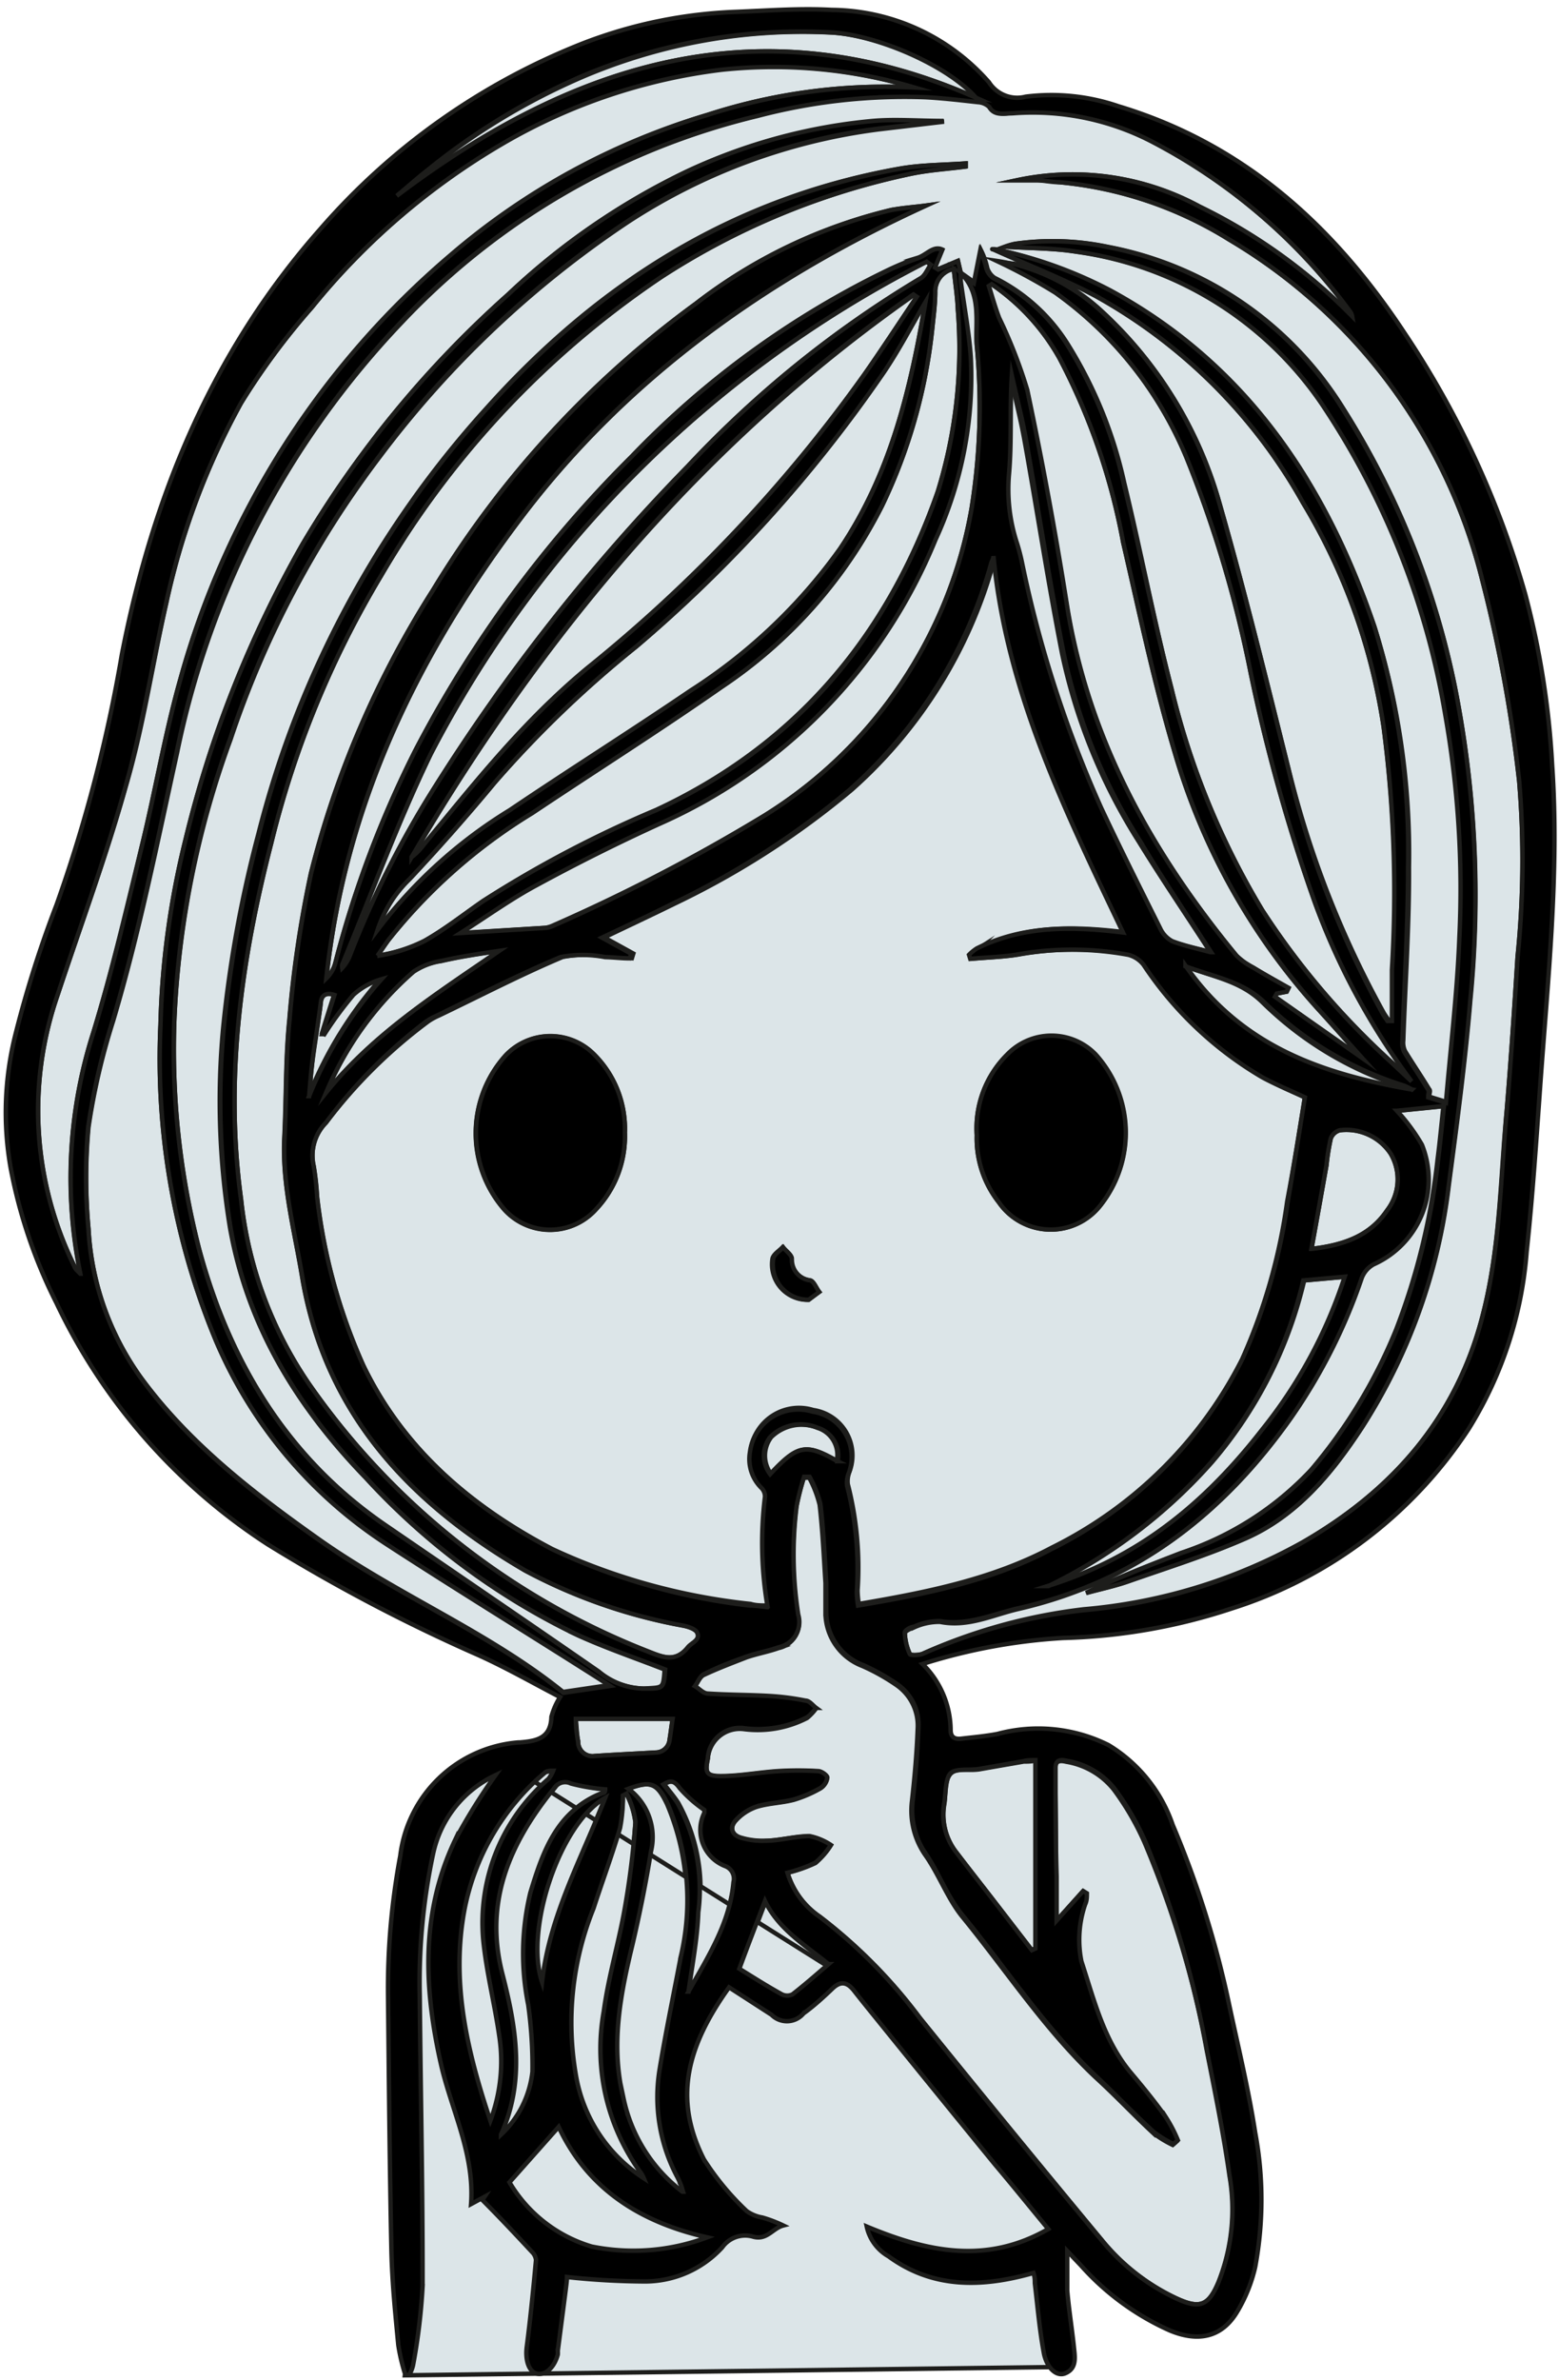 <?xml version="1.0" encoding="UTF-8" standalone="no"?><svg xmlns="http://www.w3.org/2000/svg" xmlns:xlink="http://www.w3.org/1999/xlink" fill="#000000" height="134.4" preserveAspectRatio="xMidYMid meet" version="1" viewBox="-0.2 -0.4 88.1 134.4" width="88.1" zoomAndPan="magnify"><g data-name="Layer 2"><g data-name="Layer 1" stroke="#1d1d1b" stroke-miterlimit="10" stroke-width="0.25"><g id="change1_1"><path d="M54.09,15l-.16-.67-1.12.47-.18-.11.41-1c-.51-.23-.89.32-1.38.47a17.26,17.26,0,0,0-1.67.69A50.44,50.44,0,0,0,35.5,25.38,67.11,67.11,0,0,0,23.27,42a59.68,59.68,0,0,0-4.52,12,1.86,1.86,0,0,1-.51.87C19.3,45,23.46,36.43,29.39,28.66S43.17,15.31,52.13,11.21c-.67.09-1.35.13-2,.26a29.07,29.07,0,0,0-11,5.28A55.91,55.91,0,0,0,24.27,32.92a54.36,54.36,0,0,0-6.9,16,64,64,0,0,0-1.22,8.29c-.22,2.18-.17,4.39-.28,6.59-.14,2.69.57,5.27,1,7.89,1.29,7.75,6.11,12.82,12.6,16.6a30.43,30.43,0,0,0,9,3.12c.28.06.68.19.77.4.18.42-.32.55-.54.83-.73.9-1.5.52-2.32.2A41.94,41.94,0,0,1,17.23,77.71a22.6,22.6,0,0,1-3.81-10.39c-.93-6.82,0-13.51,1.71-20.12a54.49,54.49,0,0,1,6.21-15.1A51.69,51.69,0,0,1,37.13,15.26,41.54,41.54,0,0,1,51.35,9.4c1-.2,2-.26,3-.39V8.83c-1.23.09-2.47.08-3.68.29-9.44,1.66-17.06,6.48-23.39,13.55a56.22,56.22,0,0,0-12.87,24,69.17,69.17,0,0,0-2,11,44.34,44.34,0,0,0,.39,11.27c1,5.6,3.8,10.12,7.66,14.11a39.27,39.27,0,0,0,12,8.9c1.59.72,3.26,1.29,4.9,1.93-.08,1.13-.08,1-1.17,1.08A4.07,4.07,0,0,1,33.64,94c-4-2.77-8-5.49-12-8.23C16.1,82,12.8,76.59,11.06,70.16A45.2,45.2,0,0,1,9.66,57a52.71,52.71,0,0,1,3.17-15.65,55.33,55.33,0,0,1,8.46-16,57.14,57.14,0,0,1,14-13.22,33.7,33.7,0,0,1,14.2-5.23l3.66-.43c-1.44,0-2.72-.09-4,0A31.35,31.35,0,0,0,38.61,9.29a39.5,39.5,0,0,0-10.09,6.94A59.43,59.43,0,0,0,16.9,30.33,64.1,64.1,0,0,0,10.29,47,48.09,48.09,0,0,0,8.87,57.48,41.48,41.48,0,0,0,12,75.3a25.62,25.62,0,0,0,9.66,11.48c4,2.6,8.06,5.1,12.09,7.65l.51.33-2.64.39c-4.16-3.36-9.29-5.45-13.74-8.58-3.72-2.63-7.36-5.42-10.1-9.15A15.82,15.82,0,0,1,4.8,69a31.45,31.45,0,0,1,0-5.74,37.8,37.8,0,0,1,1.39-6c1.49-5,2.5-10.09,3.62-15.17a49.61,49.61,0,0,1,12.71-24.3A40.84,40.84,0,0,1,42.63,6.12,32.57,32.57,0,0,1,52.1,5.06c1,.05,2,.17,3,.28a1,1,0,0,1,.63.27c.34.52.84.4,1.3.36a14.64,14.64,0,0,1,8,1.68A32.61,32.61,0,0,1,76.1,17.2a.62.62,0,0,1,.11.26,31.19,31.19,0,0,0-8.62-6.19A15.09,15.09,0,0,0,57.27,9.78h1.16c.42,0,.83.07,1.25.11a21.93,21.93,0,0,1,9.57,3.23A31,31,0,0,1,83.56,32.34a81.22,81.22,0,0,1,2.09,11.37,53.89,53.89,0,0,1-.09,9.92c-.18,2.89-.37,5.77-.61,8.66-.33,3.89-.38,7.82-1.37,11.63C82.09,79.7,78.46,83.8,73.4,86.71a30.8,30.8,0,0,1-12.34,3.77A31,31,0,0,0,51.93,93c-.22.09-.68.1-.72,0a3.14,3.14,0,0,1-.28-1.17c0-.1.32-.27.51-.32a3.39,3.39,0,0,1,1.48-.32c1.59.32,3-.4,4.44-.73C64,88.93,68.92,85.09,72.74,79.64a31.44,31.44,0,0,0,4-7.9,1.48,1.48,0,0,1,.68-.78,5.24,5.24,0,0,0,2.7-6.71,10.89,10.89,0,0,0-1.41-1.91l2.66-.27c-.11,1-.2,2-.33,3a38.25,38.25,0,0,1-2.34,9.61A29.11,29.11,0,0,1,73.9,82.6a17.63,17.63,0,0,1-7.35,4.7c-1.81.7-3.62,1.4-5.38,2.26.8-.22,1.62-.39,2.41-.67,2.2-.77,4.43-1.47,6.56-2.4,2.93-1.28,4.9-3.67,6.61-6.28a32.25,32.25,0,0,0,4.9-13.67c.46-3.48.93-7,1.22-10.47A60.12,60.12,0,0,0,82,38.32a46.63,46.63,0,0,0-6.31-15.68,20,20,0,0,0-13.25-9.09,15.13,15.13,0,0,0-5.24-.18,3.74,3.74,0,0,0-.56.16c1.31.09,2.66.07,4,.28a20.1,20.1,0,0,1,13.89,8.58,44.81,44.81,0,0,1,7,17.61,56.41,56.41,0,0,1,.79,12.51c-.12,3.09-.49,6.17-.76,9.33l-1-.31c0-.16.1-.33,0-.42-.44-.73-.92-1.43-1.36-2.15a1.11,1.11,0,0,1-.1-.6c.11-3.26.34-6.52.32-9.78A42.73,42.73,0,0,0,77.47,35c-2.74-8-7.24-14.78-14.93-18.95A24.65,24.65,0,0,0,56,13.67c-.09,0-.18,0-.1,0,1.85.83,3.89,1.61,5.8,2.64A30.26,30.26,0,0,1,73.44,28,34.14,34.14,0,0,1,78,40.72a72.5,72.5,0,0,1,.51,13.58c0,1,0,1.93,0,2.9l-.25,0c-.09-.14-.19-.27-.27-.41A55.64,55.64,0,0,1,72.61,43c-1.25-5-2.47-10-3.9-15a23.29,23.29,0,0,0-6.6-10.78,11.32,11.32,0,0,0-5-2.73c-.24,0-.49-.08-.89-.14a32.85,32.85,0,0,1,3.22,1.75,21.58,21.58,0,0,1,7.42,9.34,67.62,67.62,0,0,1,3.62,12.15,99.2,99.2,0,0,0,3.6,12.88,39.41,39.41,0,0,0,5.49,10.17l-1.13-1.06A43.65,43.65,0,0,1,71.13,51,44.15,44.15,0,0,1,66,38.49c-1-3.86-1.73-7.76-2.67-11.62a24.79,24.79,0,0,0-3.14-7.75A10.23,10.23,0,0,0,56,15.29a1.06,1.06,0,0,1-.41-.55,4.26,4.26,0,0,0-.35-1l-.36,1.82-.59-.42Z" fill="#dce5e8"/></g><g id="change1_2"><path d="M73.54,61.57c-.32,2-.63,3.93-1,5.88A32.72,32.72,0,0,1,70,76.36,24,24,0,0,1,59.24,87c-3.37,1.79-7.08,2.53-10.91,3.18a5.37,5.37,0,0,1-.07-.76,18.91,18.91,0,0,0-.55-6,1.47,1.47,0,0,1,.1-.73,2.59,2.59,0,0,0-2.05-3.46,2.75,2.75,0,0,0-3.54,2.29,2.29,2.29,0,0,0,.63,2,.68.68,0,0,1,.22.52,21.4,21.4,0,0,0,.15,6.23c-.37,0-.71,0-1-.09A35.51,35.51,0,0,1,31,87.08c-4.57-2.4-8.4-5.64-10.68-10.38a32,32,0,0,1-2.61-9.53,16.15,16.15,0,0,0-.19-1.72A2.64,2.64,0,0,1,18.22,63,28.76,28.76,0,0,1,24,57.28a3.51,3.51,0,0,1,.6-.33c2.34-1.12,4.65-2.32,7-3.31a6.6,6.6,0,0,1,2.51,0c.47,0,.93,0,1.4.07l.08-.26-1.65-.91c1.37-.66,2.68-1.27,4-1.92a47.24,47.24,0,0,0,10-6.43,26.68,26.68,0,0,0,8-12.81c0-.11.07-.22.12-.39.73,7.69,4.05,14.43,7.32,21.26-2.87-.35-5.64-.4-8.26.9a2.48,2.48,0,0,0-.44.36l.07.23c.86-.08,1.73-.1,2.57-.23a17.65,17.65,0,0,1,6.36,0,1.6,1.6,0,0,1,.86.56,20.44,20.44,0,0,0,6.7,6.35C71.91,60.86,72.75,61.2,73.54,61.57Zm-38.43,2a5.91,5.91,0,0,0-1.75-4.42,3.47,3.47,0,0,0-5,.07,6.56,6.56,0,0,0-.07,8.68,3.48,3.48,0,0,0,5.18,0A6,6,0,0,0,35.11,63.55ZM55,63.71a5.84,5.84,0,0,0,1.25,3.79,3.56,3.56,0,0,0,5.75.15,6.59,6.59,0,0,0-.29-8.47,3.47,3.47,0,0,0-5,0A5.86,5.86,0,0,0,55,63.71ZM45.5,73l.56-.44c-.18-.23-.33-.61-.55-.66a1.17,1.17,0,0,1-1-1.21c0-.23-.32-.43-.49-.65-.19.2-.48.37-.56.61A2,2,0,0,0,45.5,73Z" fill="#dce5e8"/></g><g id="change1_3"><path d="M44.3,105.36a8.16,8.16,0,0,0,1.58-.55,4.33,4.33,0,0,0,.87-1,3.42,3.42,0,0,0-1.2-.5c-.83,0-1.65.21-2.48.26a4.19,4.19,0,0,1-1.36-.16c-.55-.15-.71-.59-.33-1a2.85,2.85,0,0,1,1.17-.77c.68-.21,1.42-.22,2.11-.4a7.17,7.17,0,0,0,1.51-.65.85.85,0,0,0,.38-.59c0-.11-.32-.35-.51-.36a19.11,19.11,0,0,0-2.27,0c-1.08.07-2.16.27-3.24.28-.82,0-.9-.21-.73-1a1.81,1.81,0,0,1,2.05-1.67,6.09,6.09,0,0,0,3.56-.63,3,3,0,0,0,.49-.52c-.19-.14-.38-.37-.6-.41a14.49,14.49,0,0,0-2-.26c-1.17-.07-2.35-.06-3.53-.14-.25,0-.48-.28-.72-.42.17-.23.29-.57.52-.68.79-.37,1.61-.68,2.43-1,.59-.2,1.21-.31,1.8-.52a1.45,1.45,0,0,0,1.09-1.83,21.92,21.92,0,0,1-.09-6.16,15.6,15.6,0,0,1,.42-1.63l.31,0a6.53,6.53,0,0,1,.59,1.53c.17,1.47.24,3,.33,4.42,0,.58,0,1.16,0,1.74a3.23,3.23,0,0,0,2.08,2.94,11.76,11.76,0,0,1,1.93,1.08,2.78,2.78,0,0,1,1.2,2.46c-.05,1.36-.17,2.72-.32,4.07a4.4,4.4,0,0,0,.8,3.14c.74,1.08,1.21,2.36,2,3.36,2.51,3.06,4.68,6.4,7.58,9.13,1.1,1,2.14,2.11,3.24,3.13a6.22,6.22,0,0,0,1.11.68l.25-.22a8,8,0,0,0-.66-1.27c-.65-.87-1.34-1.71-2-2.54-1.53-1.83-2.07-4.1-2.79-6.29a6.16,6.16,0,0,1,.21-3.21c.05-.21.07-.42.1-.63l-.21-.13-1.5,1.67c0-.9,0-1.7,0-2.49,0-2,0-4.07-.06-6.1,0-.51.3-.51.64-.43a4.34,4.34,0,0,1,2.7,1.58,15.5,15.5,0,0,1,1.74,3A57.29,57.29,0,0,1,68,115.31c.47,2.38,1,4.76,1.3,7.16a11.09,11.09,0,0,1-.62,6c-.57,1.36-1.07,1.54-2.41.92a12,12,0,0,1-4.19-3.27q-5.19-6.25-10.3-12.57a29.11,29.11,0,0,0-5.65-5.71A4.6,4.6,0,0,1,44.3,105.36Z" fill="#dce5e8"/></g><g id="change1_4"><path d="M51.47,4.54A32.59,32.59,0,0,0,39.78,6.09a39.5,39.5,0,0,0-14.51,8A48.25,48.25,0,0,0,10,37.94C9.13,41,8.59,44.23,7.82,47.37,7,50.9,6.14,54.44,5.08,57.9a26.87,26.87,0,0,0-.73,13.63l-.24-.24a.64.64,0,0,1-.1-.18,19.89,19.89,0,0,1-.95-15.34C4.36,51.84,5.79,48,6.91,44c1-3.4,1.5-6.91,2.29-10.36a41.49,41.49,0,0,1,4.22-11.28,39.25,39.25,0,0,1,4-5.4A39.64,39.64,0,0,1,28.17,7.69,32.3,32.3,0,0,1,40.57,3.5,27.89,27.89,0,0,1,51.47,4.54Z" fill="#dce5e8"/></g><g id="change1_5"><path d="M53.7,14.78c.08.79.2,1.54.23,2.29A27.33,27.33,0,0,1,52.8,27.35c-2.86,8.17-8,14.3-15.94,18a64.38,64.38,0,0,0-9.76,5.13c-1.1.76-2.16,1.6-3.31,2.25a8.72,8.72,0,0,1-2.66.84c.2-.29.4-.59.61-.88a30.83,30.83,0,0,1,8.13-7.18c3.56-2.38,7.19-4.67,10.7-7.12a26.79,26.79,0,0,0,9.07-10.23,30.35,30.35,0,0,0,2.84-10c.07-.68.16-1.37.17-2.06A1.3,1.3,0,0,1,53.7,14.78Z" fill="#dce5e8"/></g><g id="change1_6"><path d="M55.84,15.65a12.35,12.35,0,0,1,3.84,4.19,36.43,36.43,0,0,1,3.59,10.38c.92,4,1.76,8,2.93,11.91a36.94,36.94,0,0,0,8.07,14.44c.91,1,1.8,2,2.49,2.78l-4.93-3.46.1-.18.57-.11.1-.21c-.66-.38-1.33-.75-2-1.15a3.8,3.8,0,0,1-.94-.67c-4.8-5.83-8.38-12.24-9.59-19.82q-1-6.09-2.24-12.13a27.57,27.57,0,0,0-1.58-4.05c-.23-.59-.4-1.21-.59-1.82Z" fill="#dce5e8"/></g><g id="change1_7"><path d="M21.14,52.11a7,7,0,0,1,1.79-2.86q2.49-2.66,4.82-5.46a61.84,61.84,0,0,1,8-7.68A78.65,78.65,0,0,0,49.64,20.73c.93-1.34,1.68-2.81,2.46-4.12-.81,4.84-1.94,9.69-4.84,14a30.83,30.83,0,0,1-8.45,8.05c-3.37,2.29-6.82,4.46-10.2,6.74A27.07,27.07,0,0,0,21.14,52.11Z" fill="#dce5e8"/></g><g id="change1_8"><path d="M51.61,16.36c-1,1.49-2,3-3,4.46A83.43,83.43,0,0,1,33,37.36c-3.56,2.89-6.38,6.45-9.27,10a3.42,3.42,0,0,1-.68.69c7.33-12.49,16.41-23.4,28.36-31.77Z" fill="#dce5e8"/></g><g id="change1_9"><path d="M54.09,15l.15.17c1,1.14.68,2.6.76,3.91a36.41,36.41,0,0,1-.29,9.21A25.57,25.57,0,0,1,43,45.66,102.42,102.42,0,0,1,31,51.89a1.4,1.4,0,0,1-.4.11l-4.86.31c1.5-1,2.85-1.93,4.31-2.71,2.3-1.24,4.64-2.41,7-3.49a29.89,29.89,0,0,0,15.52-16,22,22,0,0,0,2-10.31c-.1-1.45-.38-2.88-.57-4.32C54.09,15.31,54.1,15.16,54.09,15Z" fill="#dce5e8"/></g><g id="change1_10"><path d="M52.4,14.55c-.19.26-.32.63-.58.77A60.63,60.63,0,0,0,38.67,25.93,109.13,109.13,0,0,0,24.19,44.34a55.07,55.07,0,0,0-4.6,9.18,2.2,2.2,0,0,1-.45.74.6.6,0,0,1,0-.19c1.65-4,3.13-8,5-11.89A64.43,64.43,0,0,1,51.81,14.56c.12-.07.24-.12.36-.18Z" fill="#dce5e8"/></g><g id="change1_11"><path d="M38.36,123.37A8.93,8.93,0,0,1,35,118.12c-.74-2.92-.21-5.77.48-8.62q.63-2.66,1.07-5.36a3.4,3.4,0,0,0-1.28-3.52c1.29-.48,1.66-.33,2.23.87a13.85,13.85,0,0,1,.73,8.62c-.4,2.11-.84,4.21-1.19,6.33a9.61,9.61,0,0,0,1,6.11,4.43,4.43,0,0,1,.2.45C38.27,123.06,38.28,123.12,38.36,123.37Z" fill="#dce5e8"/></g><g id="change1_12"><path d="M68.2,53.37c-.74-.2-1.52-.35-2.25-.62a1.56,1.56,0,0,1-.68-.73c-1.13-2.26-2.26-4.51-3.33-6.79a66.8,66.8,0,0,1-4.46-13.78,11.19,11.19,0,0,0-.29-1.14,9.74,9.74,0,0,1-.46-3.95c.17-1.83,0-3.68.16-5.55.27,1.21.58,2.41.8,3.62.72,4,1.34,8.07,2.13,12.08a32.24,32.24,0,0,0,4.33,10.61C65.45,49.23,66.84,51.27,68.2,53.37Z" fill="#dce5e8"/></g><g id="change1_13"><path d="M58.11,109.73,56,107c-.71-.92-1.43-1.83-2.13-2.75a3.46,3.46,0,0,1-.71-2.74c.1-.59,0-1.34.35-1.73s1.06-.17,1.62-.26l2.52-.44c.22,0,.45,0,.67-.06v10.6Z" fill="#dce5e8"/></g><g id="change1_14"><path d="M36.18,122.61a8.65,8.65,0,0,1-3.87-5.88,17.27,17.27,0,0,1,1-9.4c.54-1.5,1-3,1.5-4.54A9.23,9.23,0,0,0,35,101l.21-.07a4.78,4.78,0,0,1,.5,1.6,46.92,46.92,0,0,1-.6,4.87c-.34,2-.92,3.87-1.19,5.83A11.88,11.88,0,0,0,36,122.34,1.87,1.87,0,0,1,36.18,122.61Z" fill="#dce5e8"/></g><g id="change1_15"><path d="M28.59,122.84l2.78-3.13C33,123.25,36,125.1,39.76,126a11.89,11.89,0,0,1-6.52.52A8.06,8.06,0,0,1,28.59,122.84Z" fill="#dce5e8"/></g><g id="change1_16"><path d="M34,100.65c0,.06,0,.13,0,.14-2.65.95-3.46,3.29-4.18,5.66a14.64,14.64,0,0,0-.12,6.32,25.17,25.17,0,0,1,.24,3.78,5.72,5.72,0,0,1-1.78,3.56c1.36-3,.87-6,.1-9-1.08-4.12.39-7.47,2.91-10.57a.73.73,0,0,1,.94-.26A11.23,11.23,0,0,0,34,100.65Z" fill="#dce5e8"/></g><g id="change1_17"><path d="M59.05,89.17a29.49,29.49,0,0,0,9.24-7A24.28,24.28,0,0,0,73.5,71.91l2.34-.21a27.12,27.12,0,0,1-4.67,8.64C67.41,85.14,63.55,87.76,59.05,89.17Z" fill="#dce5e8"/></g><g id="change1_18"><path d="M55.09,5.18C42.86-.27,32.22,3.11,22.24,10.66c.59-.49,1.17-1,1.78-1.48a37.4,37.4,0,0,1,8.72-5.25,31.68,31.68,0,0,1,14.1-2.49C49.53,1.59,53.53,3.36,55.09,5.18Z" fill="#dce5e8"/></g><g id="change1_19"><path d="M27.51,119.36c-1.33-4-2.23-7.84-1.46-11.93a13.48,13.48,0,0,1,4.51-7.7c.11-.1.33-.09.5-.13a1.84,1.84,0,0,1-.26.46,10.71,10.71,0,0,0-3.69,9.1c.18,1.81.64,3.59.9,5.39A9.43,9.43,0,0,1,27.51,119.36Z" fill="#dce5e8"/></g><g id="change1_20"><path d="M73.91,70.13c.31-1.69.58-3.21.85-4.73A12.66,12.66,0,0,1,75,63.9a.75.75,0,0,1,.51-.47,3,3,0,0,1,2.88,1.32,2.86,2.86,0,0,1-.2,3.2C77.21,69.41,75.72,69.92,73.91,70.13Z" fill="#dce5e8"/></g><g id="change1_21"><path d="M66.79,54.17c1.62.6,3.12.84,4.32,2a19.81,19.81,0,0,0,8,4.81,3.61,3.61,0,0,1,.45.22C74.57,60.3,70,58.76,66.79,54.17Z" fill="#dce5e8"/></g><g id="change1_22"><path d="M18.23,61.3a18.67,18.67,0,0,1,4.93-6.83,3.79,3.79,0,0,1,1.58-.61c1.08-.25,2.18-.41,3.27-.57C24.52,55.69,20.93,58,18.23,61.3Z" fill="#dce5e8"/></g><g id="change1_23"><path d="M46.62,110.52c-.73.63-1.37,1.19-2,1.72a.68.68,0,0,1-.59,0c-.82-.46-1.62-1-2.41-1.45.46-1.23.94-2.49,1.45-3.83C43.78,108.51,45.25,109.41,46.62,110.52Z" fill="#dce5e8"/></g><g id="change1_24"><path d="M38.71,112.07c.21-1.53.5-3,.59-4.48a10.05,10.05,0,0,0-1.17-6.17c-.23-.36-.52-.69-.8-1.06.39-.24.61-.23.92.21a7.45,7.45,0,0,0,1.39,1.23.91.91,0,0,1,0,.17,2.19,2.19,0,0,0,1.17,3,.76.76,0,0,1,.48.91C41,108.21,39.83,110.09,38.71,112.07Z" fill="#dce5e8"/></g><g id="change1_25"><path d="M32.34,96.67h5.47c-.07.46-.11.82-.17,1.17a.79.79,0,0,1-.79.73c-1.16.07-2.31.12-3.46.2a.81.81,0,0,1-.92-.8C32.4,97.56,32.38,97.15,32.34,96.67Z" fill="#dce5e8"/></g><g id="change1_26"><path d="M34,101.13c-1.37,3.47-3.16,6.65-3.57,10.4C29.45,108.54,31.48,102.53,34,101.13Z" fill="#dce5e8"/></g><g id="change1_27"><path d="M18.13,58a22.11,22.11,0,0,1,1.64-2.29,4,4,0,0,1,1.59-.88,22.45,22.45,0,0,0-4.09,6.6c.06-.66.11-1.32.19-2s.2-1.37.3-2.06c.06-.41.14-.82.17-1.23s.3-.57.77-.42c-.24.74-.47,1.48-.7,2.21Z" fill="#dce5e8"/></g><g id="change1_28"><path d="M47.09,82.1c-1.76-1-2.23-.9-3.71.75a1.73,1.73,0,0,1,0-2.09A2.44,2.44,0,0,1,46,80.23,1.62,1.62,0,0,1,47.09,82.1Z" fill="#dce5e8"/></g><g id="change2_1"><path d="M35.11,63.55a6,6,0,0,1-1.63,4.34,3.48,3.48,0,0,1-5.18,0,6.56,6.56,0,0,1,.07-8.68,3.47,3.47,0,0,1,5-.07A5.91,5.91,0,0,1,35.11,63.55Z"/></g><g id="change2_2"><path d="M55,63.71a5.86,5.86,0,0,1,1.72-4.56,3.47,3.47,0,0,1,5,0A6.59,6.59,0,0,1,62,67.65a3.56,3.56,0,0,1-5.75-.15A5.84,5.84,0,0,1,55,63.71Z"/></g><g id="change2_3"><path d="M45.5,73a2,2,0,0,1-2-2.35c.08-.24.37-.41.56-.61.17.22.48.42.49.65a1.17,1.17,0,0,0,1,1.21c.22,0,.37.43.55.66Z"/></g><g id="change1_29"><path d="M59.8,133.27l-37.12.47a97.24,97.24,0,0,0,.11-22c-.31-2.65-1-7.41,1.8-10.3A7.81,7.81,0,0,1,28.7,99.4l19.69,12.38a91,91,0,0,0,7.63,9c1,1,3,2.2,3.4,4.41.23,1.17-.07,1.87-.06,3.94A21.48,21.48,0,0,0,59.8,133.27Z" fill="#dce5e8"/></g><g id="change2_4"><path d="M51.93,93.57a5.28,5.28,0,0,1,1.59,3.73c0,.41.24.53.59.49.69-.08,1.38-.14,2.06-.27a8.9,8.9,0,0,1,6.27.63,8.46,8.46,0,0,1,3.63,4.51,55.13,55.13,0,0,1,3.21,10.25c.51,2.37,1.08,4.73,1.45,7.12a20.66,20.66,0,0,1,0,7.6,8.67,8.67,0,0,1-1,2.49c-.86,1.47-2.2,1.77-3.84,1.08a14.75,14.75,0,0,1-5-3.66l-.78-.82c0,.86,0,1.55,0,2.23.09,1.09.27,2.16.38,3.24.06.55.16,1.17-.5,1.44-.47.19-1-.26-1.19-1.09-.25-1.32-.36-2.66-.52-4,0-.18,0-.36-.08-.58-2.89.82-5.67.9-8.19-.94a2.55,2.55,0,0,1-1.23-1.68c3.4,1.42,6.75,2.16,10.26.14-1.06-1.28-2-2.45-3-3.63q-3.41-4.17-6.8-8.36c-.39-.48-.81-1-1.17-1.46s-.73-.61-1.23-.13-1.07,1-1.63,1.4a1.22,1.22,0,0,1-1.81.08L41,111.83c-2.33,3.25-3.2,6.23-1.42,9.72A15.21,15.21,0,0,0,42,124.47a2.12,2.12,0,0,0,.88.36,7.48,7.48,0,0,1,1.18.45c-.61.16-.93.87-1.74.62a1.59,1.59,0,0,0-1.71.62,5.93,5.93,0,0,1-4.33,1.92,42.94,42.94,0,0,1-4.44-.25c0,.18-.05.56-.1.94l-.42,3.23a1.55,1.55,0,0,1,0,.21c-.2.73-.68,1.17-1.16,1.08s-.69-.78-.59-1.53c.21-1.63.37-3.26.52-4.89a.74.74,0,0,0-.22-.45c-.93-1-1.87-2-2.81-2.94l.12-.18-.76.41c.2-2.8-1.06-5.21-1.67-7.77-1-4.34-1.2-8.64.76-12.77a33.82,33.82,0,0,1,2.29-3.68,6.35,6.35,0,0,0-3.53,4.46,34.8,34.8,0,0,0-.75,8c.05,5.47.17,10.93.16,16.4a34.07,34.07,0,0,1-.54,4.47,1.92,1.92,0,0,1-.22.54h-.21a10.8,10.8,0,0,1-.4-1.68c-.17-1.77-.35-3.54-.39-5.32-.1-4.77-.14-9.54-.19-14.31a40.64,40.64,0,0,1,.69-8A7.31,7.31,0,0,1,29.09,98h.07c.92-.07,1.77-.21,1.8-1.44a4,4,0,0,1,.49-1.12c-1.52-.79-3-1.64-4.59-2.36a96.65,96.65,0,0,1-11.92-6.26A33.2,33.2,0,0,1,3,73.2,28.73,28.73,0,0,1,.4,65.54,18,18,0,0,1,.68,58,63.27,63.27,0,0,1,3,50.69,84.4,84.4,0,0,0,6.69,36.55c1.74-8.92,5.1-17.1,11.2-24A38.17,38.17,0,0,1,32.87,2,26.7,26.7,0,0,1,41.4.27C43.2.2,45,.06,46.8.16a11.94,11.94,0,0,1,8.89,4.09,1.89,1.89,0,0,0,2.07.81A11.7,11.7,0,0,1,63,5.6c7.11,2.14,12.2,6.79,16.19,12.84A51.88,51.88,0,0,1,86,33.19a47.68,47.68,0,0,1,1.51,9.58c.42,6.11-.25,12.17-.68,18.25-.22,3.09-.43,6.19-.76,9.28a22.06,22.06,0,0,1-3.28,10A25,25,0,0,1,69.42,90.43a32.91,32.91,0,0,1-9.54,1.67A32.66,32.66,0,0,0,51.93,93.57ZM54.09,15c0,.16,0,.31,0,.46.19,1.44.47,2.87.57,4.32a22,22,0,0,1-2,10.31,29.89,29.89,0,0,1-15.52,16c-2.38,1.08-4.72,2.25-7,3.49-1.46.78-2.81,1.76-4.31,2.71L30.64,52a1.4,1.4,0,0,0,.4-.11A102.42,102.42,0,0,0,43,45.66,25.57,25.57,0,0,0,54.71,28.29,36.41,36.41,0,0,0,55,19.08c-.08-1.31.29-2.77-.76-3.91l.59.42.36-1.82a4.26,4.26,0,0,1,.35,1,1.06,1.06,0,0,0,.41.55,10.23,10.23,0,0,1,4.21,3.83,24.79,24.79,0,0,1,3.14,7.75C64.24,30.73,65,34.63,66,38.49A44.15,44.15,0,0,0,71.13,51a43.65,43.65,0,0,0,7.31,8.61l1.13,1.06a39.41,39.41,0,0,1-5.49-10.17,99.2,99.2,0,0,1-3.6-12.88,67.62,67.62,0,0,0-3.62-12.15,21.58,21.58,0,0,0-7.42-9.34,32.85,32.85,0,0,0-3.22-1.75c.4.06.65.09.89.14a11.32,11.32,0,0,1,5,2.73,23.29,23.29,0,0,1,6.6,10.78c1.43,4.95,2.65,10,3.9,15a55.64,55.64,0,0,0,5.33,13.82c.08.14.18.27.27.41l.25,0c0-1,0-1.94,0-2.9A72.5,72.5,0,0,0,78,40.72,34.14,34.14,0,0,0,73.44,28a30.26,30.26,0,0,0-11.7-11.68c-1.91-1-4-1.81-5.8-2.64-.08,0,0,0,.1,0A24.65,24.65,0,0,1,62.54,16c7.69,4.17,12.19,10.9,14.93,19a42.73,42.73,0,0,1,1.9,13.62c0,3.26-.21,6.52-.32,9.78a1.11,1.11,0,0,0,.1.6c.44.72.92,1.42,1.36,2.15.06.09,0,.26,0,.42l1,.31c.27-3.16.64-6.24.76-9.33A56.41,56.41,0,0,0,81.48,40a44.81,44.81,0,0,0-7-17.61,20.1,20.1,0,0,0-13.89-8.58c-1.31-.21-2.66-.19-4-.28a3.74,3.74,0,0,1,.56-.16,15.13,15.13,0,0,1,5.24.18,20,20,0,0,1,13.25,9.09A46.63,46.63,0,0,1,82,38.32a60.12,60.12,0,0,1,.89,17.75c-.29,3.5-.76,7-1.22,10.47a32.25,32.25,0,0,1-4.9,13.67c-1.71,2.61-3.68,5-6.61,6.28-2.13.93-4.36,1.63-6.56,2.4-.79.28-1.61.45-2.41.67,1.76-.86,3.57-1.56,5.38-2.26a17.63,17.63,0,0,0,7.35-4.7,29.11,29.11,0,0,0,4.81-7.93,38.25,38.25,0,0,0,2.34-9.61c.13-1,.22-2,.33-3l-2.66.27a10.89,10.89,0,0,1,1.41,1.91A5.24,5.24,0,0,1,77.43,71a1.48,1.48,0,0,0-.68.78,31.44,31.44,0,0,1-4,7.9C68.92,85.09,64,88.93,57.36,90.42c-1.45.33-2.85,1-4.44.73a3.39,3.39,0,0,0-1.48.32c-.19,0-.52.22-.51.32A3.14,3.14,0,0,0,51.21,93c0,.09.5.08.72,0a31,31,0,0,1,9.13-2.47A30.8,30.8,0,0,0,73.4,86.71c5.06-2.91,8.69-7,10.18-12.79,1-3.81,1-7.74,1.37-11.63.24-2.89.43-5.77.61-8.66a53.89,53.89,0,0,0,.09-9.92,81.22,81.22,0,0,0-2.09-11.37A31,31,0,0,0,69.25,13.12a21.93,21.93,0,0,0-9.57-3.23c-.42,0-.83-.09-1.25-.11H57.27a15.09,15.09,0,0,1,10.32,1.49,31.19,31.19,0,0,1,8.62,6.19.62.62,0,0,0-.11-.26A32.61,32.61,0,0,0,65,7.65,14.64,14.64,0,0,0,57,6c-.46,0-1,.16-1.3-.36a1,1,0,0,0-.63-.27c-1-.11-2-.23-3-.28a32.57,32.57,0,0,0-9.47,1.06A40.84,40.84,0,0,0,22.51,17.74,49.61,49.61,0,0,0,9.8,42C8.68,47.12,7.67,52.22,6.18,57.21a37.8,37.8,0,0,0-1.39,6A31.45,31.45,0,0,0,4.8,69a15.82,15.82,0,0,0,3,8.47c2.74,3.73,6.38,6.52,10.1,9.15,4.45,3.13,9.58,5.22,13.74,8.58l2.64-.39-.51-.33c-4-2.55-8.09-5.05-12.09-7.65A25.62,25.62,0,0,1,12,75.3,41.48,41.48,0,0,1,8.87,57.48,48.09,48.09,0,0,1,10.29,47,64.1,64.1,0,0,1,16.9,30.33a59.43,59.43,0,0,1,11.62-14.1A39.5,39.5,0,0,1,38.61,9.29,31.35,31.35,0,0,1,49.13,6.43c1.26-.11,2.54,0,4,0l-3.66.43a33.7,33.7,0,0,0-14.2,5.23,57.14,57.14,0,0,0-14,13.22,55.33,55.33,0,0,0-8.46,16A52.71,52.71,0,0,0,9.66,57a45.2,45.2,0,0,0,1.4,13.2c1.74,6.43,5,11.8,10.62,15.62,4,2.74,8,5.46,12,8.23a4.07,4.07,0,0,0,2.54.91c1.09,0,1.09,0,1.17-1.08-1.64-.64-3.31-1.21-4.9-1.93a39.27,39.27,0,0,1-12-8.9c-3.86-4-6.7-8.51-7.66-14.11a44.34,44.34,0,0,1-.39-11.27,69.17,69.17,0,0,1,2-11,56.22,56.22,0,0,1,12.87-24c6.33-7.07,14-11.89,23.39-13.55,1.21-.21,2.45-.2,3.68-.29V9c-1,.13-2,.19-3,.39a41.54,41.54,0,0,0-14.22,5.86A51.69,51.69,0,0,0,21.34,32.1a54.49,54.49,0,0,0-6.21,15.1c-1.7,6.61-2.64,13.3-1.71,20.12a22.6,22.6,0,0,0,3.81,10.39A41.94,41.94,0,0,0,36.34,92.84c.82.32,1.59.7,2.32-.2.22-.28.72-.41.54-.83-.09-.21-.49-.34-.77-.4a30.43,30.43,0,0,1-8.95-3.12c-6.49-3.78-11.31-8.85-12.6-16.6-.44-2.62-1.15-5.2-1-7.89.11-2.2.06-4.41.28-6.59a64,64,0,0,1,1.22-8.29,54.36,54.36,0,0,1,6.9-16A55.91,55.91,0,0,1,39.12,16.75a29.07,29.07,0,0,1,11-5.28c.66-.13,1.34-.17,2-.26-9,4.1-16.75,9.61-22.74,17.45S19.3,45,18.24,54.85a1.86,1.86,0,0,0,.51-.87,59.68,59.68,0,0,1,4.52-12A67.11,67.11,0,0,1,35.5,25.38,50.44,50.44,0,0,1,50,14.87a17.26,17.26,0,0,1,1.67-.69c.49-.15.87-.7,1.38-.47l-.41,1,.18.11,1.12-.47ZM73.54,61.57c-.79-.37-1.63-.71-2.42-1.14a20.44,20.44,0,0,1-6.7-6.35,1.6,1.6,0,0,0-.86-.56,17.65,17.65,0,0,0-6.36,0c-.84.13-1.71.15-2.57.23l-.07-.23a2.48,2.48,0,0,1,.44-.36c2.62-1.3,5.39-1.25,8.26-.9C60,45.41,56.67,38.67,55.94,31c0,.17-.09.28-.12.39a26.68,26.68,0,0,1-8,12.81,47.24,47.24,0,0,1-10,6.43c-1.29.65-2.6,1.26-4,1.92l1.65.91-.08.26c-.47,0-.93-.06-1.4-.07a6.6,6.6,0,0,0-2.51,0c-2.39,1-4.7,2.19-7,3.31a3.51,3.51,0,0,0-.6.33A28.76,28.76,0,0,0,18.22,63a2.64,2.64,0,0,0-.69,2.46,16.15,16.15,0,0,1,.19,1.72,32,32,0,0,0,2.61,9.53c2.28,4.74,6.11,8,10.68,10.38a35.51,35.51,0,0,0,11.17,3.18c.33,0,.67.06,1,.09a21.4,21.4,0,0,1-.15-6.23.68.68,0,0,0-.22-.52,2.29,2.29,0,0,1-.63-2,2.75,2.75,0,0,1,3.54-2.29,2.59,2.59,0,0,1,2.05,3.46,1.47,1.47,0,0,0-.1.73,18.91,18.91,0,0,1,.55,6,5.37,5.37,0,0,0,.07.76c3.83-.65,7.54-1.39,10.91-3.18A24,24,0,0,0,70,76.36a32.72,32.72,0,0,0,2.57-8.91C72.91,65.5,73.22,63.54,73.54,61.57ZM44.3,105.36a4.6,4.6,0,0,0,1.81,2.48,29.11,29.11,0,0,1,5.65,5.71q5.1,6.33,10.3,12.57a12,12,0,0,0,4.19,3.27c1.34.62,1.84.44,2.41-.92a11.09,11.09,0,0,0,.62-6c-.34-2.4-.83-4.78-1.3-7.16a57.29,57.29,0,0,0-3.45-11.69,15.5,15.5,0,0,0-1.74-3,4.34,4.34,0,0,0-2.7-1.58c-.34-.08-.65-.08-.64.43,0,2,0,4.07.06,6.1,0,.79,0,1.59,0,2.49l1.5-1.67.21.13c0,.21,0,.42-.1.63a6.16,6.16,0,0,0-.21,3.21c.72,2.19,1.26,4.46,2.79,6.29.7.83,1.39,1.67,2,2.54a8,8,0,0,1,.66,1.27l-.25.22A6.22,6.22,0,0,1,65,120c-1.1-1-2.14-2.1-3.24-3.13-2.9-2.73-5.07-6.07-7.58-9.13-.82-1-1.29-2.28-2-3.36a4.4,4.4,0,0,1-.8-3.14c.15-1.35.27-2.71.32-4.07a2.78,2.78,0,0,0-1.2-2.46,11.76,11.76,0,0,0-1.93-1.08,3.23,3.23,0,0,1-2.08-2.94c0-.58,0-1.16,0-1.74-.09-1.47-.16-3-.33-4.42A6.53,6.53,0,0,0,45.55,83l-.31,0a15.6,15.6,0,0,0-.42,1.63,21.92,21.92,0,0,0,.09,6.16,1.45,1.45,0,0,1-1.09,1.83c-.59.21-1.21.32-1.8.52-.82.29-1.64.6-2.43,1-.23.11-.35.45-.52.68.24.14.47.41.72.42,1.18.08,2.36.07,3.53.14a14.49,14.49,0,0,1,2,.26c.22,0,.41.27.6.41a3,3,0,0,1-.49.52,6.09,6.09,0,0,1-3.56.63A1.81,1.81,0,0,0,39.8,98.9c-.17.79-.09,1,.73,1,1.08,0,2.16-.21,3.24-.28a19.11,19.11,0,0,1,2.27,0c.19,0,.52.25.51.36a.85.85,0,0,1-.38.59,7.17,7.17,0,0,1-1.51.65c-.69.18-1.43.19-2.11.4a2.85,2.85,0,0,0-1.17.77c-.38.42-.22.86.33,1a4.19,4.19,0,0,0,1.36.16c.83,0,1.65-.26,2.48-.26a3.42,3.42,0,0,1,1.2.5,4.33,4.33,0,0,1-.87,1A8.16,8.16,0,0,1,44.3,105.36ZM51.47,4.54a27.89,27.89,0,0,0-10.9-1,32.3,32.3,0,0,0-12.4,4.19,39.64,39.64,0,0,0-10.75,9.23,39.25,39.25,0,0,0-4,5.4A41.49,41.49,0,0,0,9.2,33.6c-.79,3.45-1.34,7-2.29,10.36-1.12,4-2.55,7.88-3.85,11.81A19.89,19.89,0,0,0,4,71.11a.64.64,0,0,0,.1.18l.24.24A26.87,26.87,0,0,1,5.08,57.9c1.06-3.46,1.87-7,2.74-10.53C8.59,44.23,9.13,41,10,37.94A48.25,48.25,0,0,1,25.27,14,39.5,39.5,0,0,1,39.78,6.09,32.59,32.59,0,0,1,51.47,4.54ZM53.7,14.78a1.3,1.3,0,0,0-1.05,1.33c0,.69-.1,1.38-.17,2.06a30.35,30.35,0,0,1-2.84,10,26.79,26.79,0,0,1-9.07,10.23c-3.51,2.45-7.14,4.74-10.7,7.12a30.83,30.83,0,0,0-8.13,7.18c-.21.29-.41.59-.61.88a8.72,8.72,0,0,0,2.66-.84c1.15-.65,2.21-1.49,3.31-2.25a64.38,64.38,0,0,1,9.76-5.13c8-3.67,13.08-9.8,15.94-18a27.33,27.33,0,0,0,1.13-10.28C53.9,16.32,53.78,15.57,53.7,14.78Zm2.14.87-.16.1c.19.61.36,1.23.59,1.82a27.57,27.57,0,0,1,1.58,4.05q1.27,6,2.24,12.13c1.21,7.58,4.79,14,9.59,19.82a3.8,3.8,0,0,0,.94.67c.65.4,1.32.77,2,1.15l-.1.21-.57.11-.1.18,4.93,3.46c-.69-.76-1.58-1.78-2.49-2.78A36.94,36.94,0,0,1,66.2,42.13c-1.17-3.91-2-7.92-2.93-11.91a36.43,36.43,0,0,0-3.59-10.38A12.35,12.35,0,0,0,55.84,15.65ZM21.14,52.11a27.07,27.07,0,0,1,7.47-6.76c3.38-2.28,6.83-4.45,10.2-6.74a30.83,30.83,0,0,0,8.45-8c2.9-4.26,4-9.11,4.84-13.95-.78,1.31-1.53,2.78-2.46,4.12A78.65,78.65,0,0,1,35.76,36.11a61.84,61.84,0,0,0-8,7.68q-2.33,2.81-4.82,5.46A7,7,0,0,0,21.14,52.11ZM51.61,16.36l-.19-.13c-12,8.37-21,19.28-28.36,31.77a3.42,3.42,0,0,0,.68-.69c2.89-3.5,5.71-7.06,9.27-10A83.43,83.43,0,0,0,48.59,20.82C49.63,19.36,50.61,17.85,51.61,16.36Zm.79-1.81-.23-.17c-.12.06-.24.11-.36.18A64.43,64.43,0,0,0,24.14,42.18c-1.87,3.86-3.35,7.92-5,11.89a.6.6,0,0,0,0,.19,2.2,2.2,0,0,0,.45-.74,55.07,55.07,0,0,1,4.6-9.18A109.13,109.13,0,0,1,38.67,25.93,60.63,60.63,0,0,1,51.82,15.32C52.08,15.18,52.21,14.81,52.4,14.55Zm-14,108.82c-.08-.25-.09-.31-.12-.37a4.43,4.43,0,0,0-.2-.45,9.61,9.61,0,0,1-1-6.11c.35-2.12.79-4.22,1.19-6.33a13.85,13.85,0,0,0-.73-8.62c-.57-1.2-.94-1.35-2.23-.87a3.4,3.4,0,0,1,1.28,3.52q-.44,2.7-1.07,5.36c-.69,2.85-1.22,5.7-.48,8.62A8.93,8.93,0,0,0,38.36,123.37Zm29.84-70c-1.36-2.1-2.75-4.14-4-6.25a32.24,32.24,0,0,1-4.33-10.61c-.79-4-1.41-8-2.13-12.08-.22-1.21-.53-2.41-.8-3.62-.12,1.87,0,3.72-.16,5.55a9.74,9.74,0,0,0,.46,3.95,11.19,11.19,0,0,1,.29,1.14,66.8,66.8,0,0,0,4.46,13.78c1.07,2.28,2.2,4.53,3.33,6.79a1.56,1.56,0,0,0,.68.73C66.68,53,67.46,53.17,68.2,53.37ZM58.11,109.73l.2-.09V99c-.22,0-.45,0-.67.06l-2.52.44c-.56.09-1.34-.05-1.62.26s-.25,1.14-.35,1.73a3.46,3.46,0,0,0,.71,2.74c.7.92,1.42,1.83,2.13,2.75ZM36.18,122.61a1.87,1.87,0,0,0-.14-.27,11.88,11.88,0,0,1-2.12-9.15c.27-2,.85-3.88,1.19-5.83a46.92,46.92,0,0,0,.6-4.87,4.78,4.78,0,0,0-.5-1.6L35,101a9.23,9.23,0,0,1-.16,1.83c-.45,1.53-1,3-1.5,4.54a17.27,17.27,0,0,0-1,9.4A8.65,8.65,0,0,0,36.18,122.61Zm-7.59.23a8.06,8.06,0,0,0,4.65,3.63,11.89,11.89,0,0,0,6.52-.52c-3.75-.85-6.73-2.7-8.39-6.24ZM34,100.65a11.23,11.23,0,0,1-1.94-.33.73.73,0,0,0-.94.26c-2.52,3.1-4,6.45-2.91,10.57.77,3,1.26,6-.1,9a5.72,5.72,0,0,0,1.78-3.56,25.17,25.17,0,0,0-.24-3.78,14.64,14.64,0,0,1,.12-6.32c.72-2.37,1.53-4.71,4.18-5.66C34,100.78,34,100.71,34,100.65Zm25-11.48c4.5-1.41,8.36-4,12.12-8.83a27.12,27.12,0,0,0,4.67-8.64l-2.34.21a24.28,24.28,0,0,1-5.21,10.27A29.49,29.49,0,0,1,59.05,89.17Zm-4-84c-1.56-1.82-5.56-3.59-8.25-3.74a31.68,31.68,0,0,0-14.1,2.49A37.4,37.4,0,0,0,24,9.18c-.61.47-1.19,1-1.78,1.48C32.22,3.11,42.86-.27,55.09,5.18ZM27.51,119.36a9.43,9.43,0,0,0,.5-4.81c-.26-1.8-.72-3.58-.9-5.39a10.71,10.71,0,0,1,3.69-9.1,1.84,1.84,0,0,0,.26-.46c-.17,0-.39,0-.5.13a13.48,13.48,0,0,0-4.51,7.7C25.28,111.52,26.18,115.4,27.51,119.36Zm46.4-49.23c1.81-.21,3.3-.72,4.28-2.18a2.86,2.86,0,0,0,.2-3.2,3,3,0,0,0-2.88-1.32.75.75,0,0,0-.51.47,12.66,12.66,0,0,0-.24,1.5C74.49,66.92,74.22,68.44,73.91,70.13Zm-7.12-16c3.18,4.59,7.78,6.13,12.8,7a3.61,3.61,0,0,0-.45-.22,19.81,19.81,0,0,1-8-4.81C69.91,55,68.41,54.77,66.79,54.17ZM18.23,61.3c2.7-3.35,6.29-5.61,9.78-8-1.09.16-2.19.32-3.27.57a3.79,3.79,0,0,0-1.58.61A18.67,18.67,0,0,0,18.23,61.3Zm28.39,49.22c-1.37-1.11-2.84-2-3.59-3.57-.51,1.34-1,2.6-1.45,3.83.79.49,1.59,1,2.41,1.45a.68.68,0,0,0,.59,0C45.25,111.71,45.89,111.15,46.62,110.52Zm-7.91,1.55c1.12-2,2.33-3.86,2.54-6.18a.76.76,0,0,0-.48-.91,2.19,2.19,0,0,1-1.17-3,.91.91,0,0,0,0-.17,7.45,7.45,0,0,1-1.39-1.23c-.31-.44-.53-.45-.92-.21.28.37.57.7.8,1.06a10.05,10.05,0,0,1,1.17,6.17C39.21,109.07,38.92,110.54,38.71,112.07Zm-6.37-15.4c0,.48.06.89.13,1.3a.81.81,0,0,0,.92.8c1.15-.08,2.3-.13,3.46-.2a.79.79,0,0,0,.79-.73c.06-.35.1-.71.17-1.17H32.34ZM34,101.13c-2.54,1.4-4.57,7.41-3.57,10.4C30.86,107.78,32.65,104.6,34,101.13ZM18.13,58l-.13,0c.23-.73.46-1.47.7-2.21-.47-.15-.72,0-.77.42s-.11.82-.17,1.23c-.1.69-.21,1.37-.3,2.06s-.13,1.32-.19,2a22.45,22.45,0,0,1,4.09-6.6,4,4,0,0,0-1.59.88A22.11,22.11,0,0,0,18.13,58Zm29,24.12A1.62,1.62,0,0,0,46,80.23a2.44,2.44,0,0,0-2.68.53,1.73,1.73,0,0,0,0,2.09C44.86,81.2,45.33,81.1,47.09,82.1Z"/></g></g></g></svg>